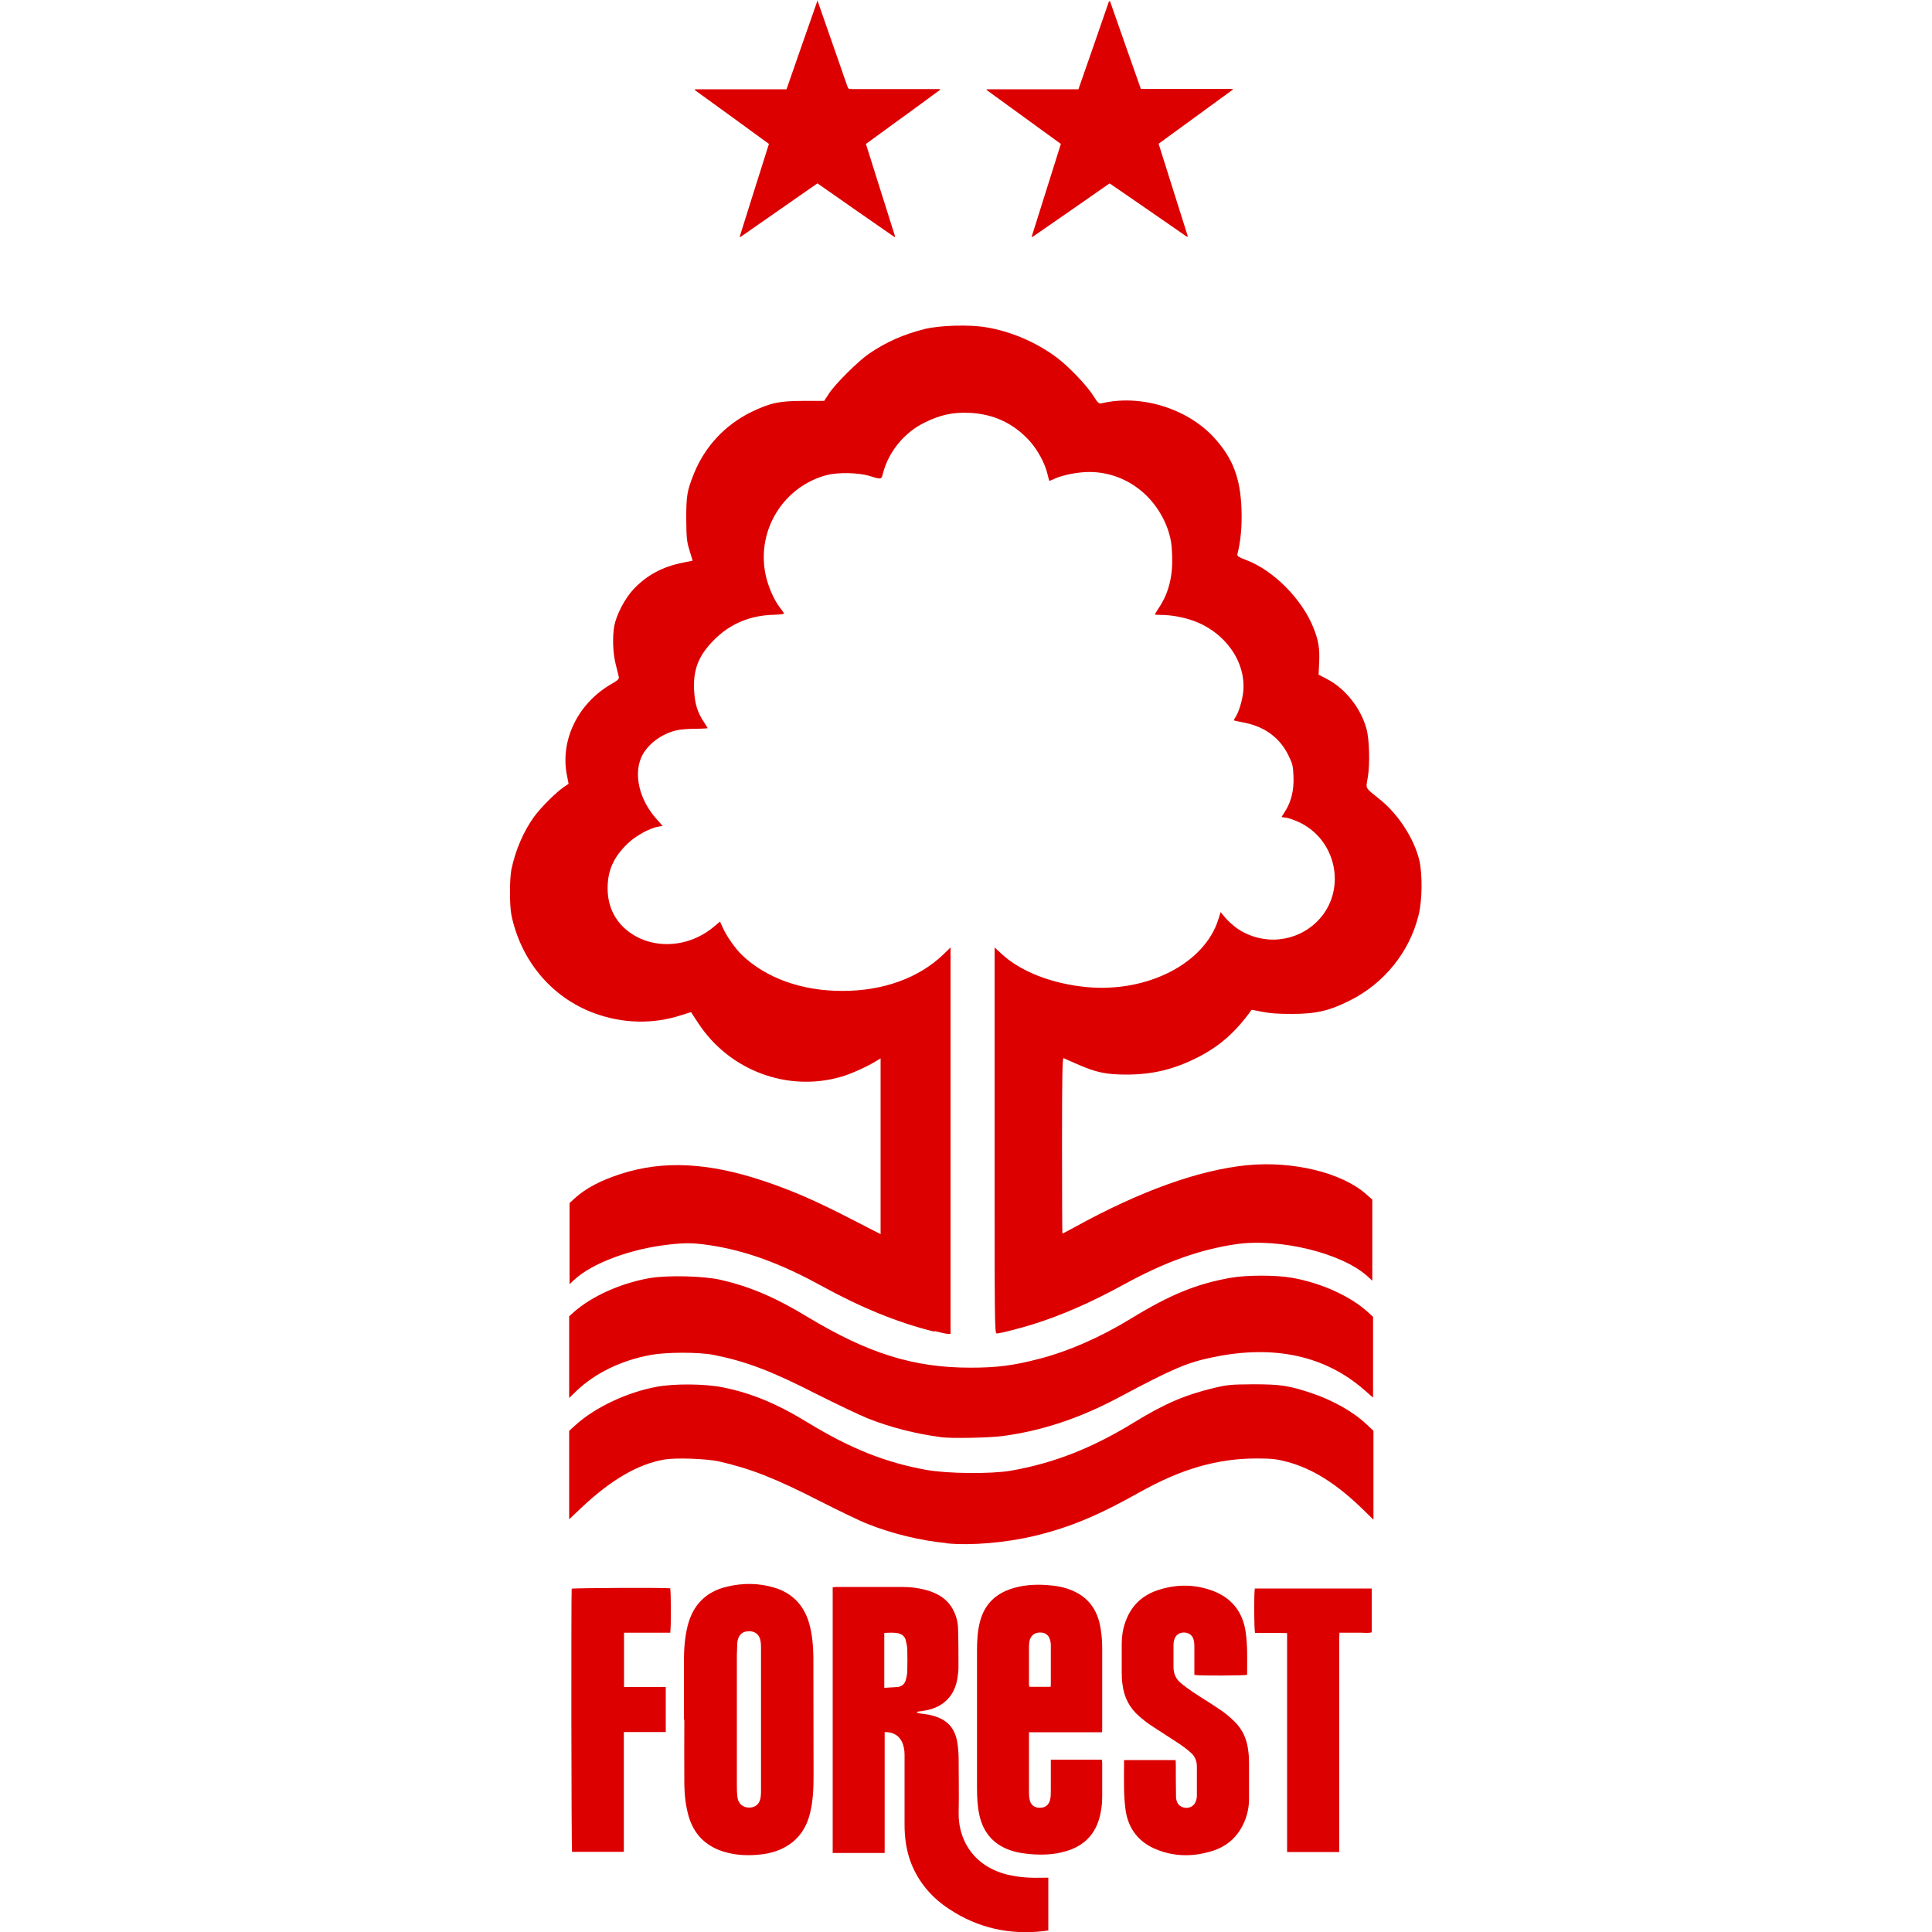 <?xml version="1.0" encoding="UTF-8"?><svg id="Layer_1" xmlns="http://www.w3.org/2000/svg" viewBox="0 0 100 100"><path d="M54.26,97.19v2.73c-.1.01-.19.03-.29.04-1.74.19-3.36-.17-4.83-1.14-.9-.59-1.58-1.37-1.98-2.38-.25-.64-.34-1.32-.34-2,0-1.2,0-2.4,0-3.61,0-.24-.04-.48-.15-.7-.18-.34-.48-.48-.88-.48,0,.09,0,.17,0,.26,0,1.92,0,3.83,0,5.75,0,.08,0,.16,0,.25h-2.69v-13.75c.05,0,.1-.02.16-.02,1.14,0,2.28,0,3.43,0,.47,0,.93.06,1.38.2.53.17.98.45,1.25.96.17.31.26.65.27,1,.02.67.02,1.35.02,2.02,0,.19-.03.39-.06.58-.06.35-.19.68-.42.96-.34.41-.8.61-1.32.69-.12.02-.23.03-.35.05,0,.01,0,.03,0,.04.04.01.08.03.12.04.22.04.44.05.65.11.8.2,1.21.65,1.33,1.46.04.28.06.56.06.84,0,.91.02,1.82,0,2.73-.03,1.26.64,2.74,2.52,3.21.62.15,1.24.18,1.87.16.07,0,.15,0,.22,0,.01,0,.03,0,.06.02ZM45.78,87.36c.24-.02.46-.02.68-.04.23-.03.38-.17.43-.39.04-.15.07-.31.07-.47.01-.35.01-.71,0-1.06,0-.17-.04-.34-.08-.51-.05-.19-.19-.3-.38-.35-.24-.05-.47-.03-.73-.02v2.85Z" style="fill:#d00;"/><path d="M35.4,89c0-1,0-2,0-3.01,0-.61.04-1.23.19-1.83.27-1.08.94-1.77,2.02-2.03.82-.2,1.64-.2,2.45.04.95.28,1.56.92,1.83,1.88.15.55.2,1.12.21,1.69,0,2.04.01,4.07.01,6.11,0,.67-.02,1.34-.18,1.99-.19.78-.6,1.39-1.32,1.78-.37.2-.77.31-1.18.36-.67.08-1.33.06-1.98-.14-.92-.29-1.52-.88-1.8-1.81-.16-.55-.22-1.11-.23-1.68-.01-1.12,0-2.23,0-3.35,0,0,0,0,0,0ZM39.39,89.01c0-1.22,0-2.44,0-3.67,0-.14,0-.28-.03-.42-.05-.3-.26-.48-.57-.49-.32,0-.52.14-.6.44-.02.07-.03.14-.03.22,0,.19-.02.37-.02.56,0,2.23,0,4.46,0,6.69,0,.23,0,.45.03.68.04.34.28.54.61.54.33,0,.54-.19.59-.53.02-.13.02-.25.02-.38,0-1.22,0-2.43,0-3.65Z" style="fill:#d00;"/><path d="M57.05,89.66h-3.79v.24c0,.92,0,1.84,0,2.77,0,.13,0,.27.02.4.04.33.23.5.54.5.31,0,.5-.17.55-.5.02-.15.02-.31.02-.46,0-.44,0-.88,0-1.32,0-.07,0-.13,0-.21h2.64s.02.1.02.15c0,.59,0,1.18,0,1.76,0,.4-.05.8-.17,1.19-.27.88-.88,1.41-1.75,1.65-.59.17-1.19.19-1.79.14-.31-.03-.63-.07-.92-.16-.94-.28-1.52-.91-1.73-1.87-.1-.46-.12-.93-.12-1.39,0-2.36,0-4.73,0-7.09,0-.51.02-1.01.15-1.51.23-.9.8-1.46,1.67-1.73.57-.18,1.17-.22,1.76-.18.47.03.93.1,1.36.29.73.31,1.19.86,1.39,1.63.11.45.15.91.15,1.37,0,1.38,0,2.75,0,4.13,0,.06,0,.12-.01.2ZM54.38,87.31c0-.05.01-.09.01-.13,0-.68,0-1.36,0-2.04,0-.1-.02-.2-.05-.29-.06-.21-.23-.34-.46-.35-.33-.02-.55.16-.6.48,0,.06-.01.12-.02.18,0,.68,0,1.36,0,2.04,0,.04.02.07.02.11h1.09Z" style="fill:#d00;"/><path d="M61.82,86.68c0-.08,0-.16,0-.23,0-.42,0-.84,0-1.26,0-.09-.01-.19-.03-.28-.05-.25-.22-.39-.48-.41-.26-.01-.46.12-.53.37-.03.09-.04.18-.04.28,0,.38,0,.76,0,1.14,0,.32.11.59.35.8.2.17.42.33.64.48.48.32.98.62,1.46.95.24.16.46.35.67.55.45.42.68.95.75,1.55.03.21.04.43.04.64,0,.63,0,1.27,0,1.9-.01.53-.15,1.03-.42,1.49-.33.56-.82.94-1.43,1.14-.99.32-1.99.33-2.96-.07-.9-.37-1.44-1.06-1.58-2.03-.05-.36-.07-.72-.08-1.08-.01-.45,0-.91,0-1.36,0-.05,0-.09,0-.15h2.67c0,.07.01.14.01.21,0,.54,0,1.08.01,1.62,0,.07,0,.15.02.22.04.24.21.39.45.42.24.03.46-.09.55-.32.04-.1.06-.21.06-.31,0-.5,0-1,0-1.5,0-.27-.09-.52-.29-.7-.2-.18-.42-.35-.65-.5-.48-.32-.98-.63-1.46-.95-.2-.13-.39-.29-.57-.44-.51-.44-.8-.99-.88-1.66-.03-.21-.04-.41-.04-.62,0-.49,0-.99,0-1.48,0-.37.05-.73.17-1.08.27-.82.81-1.39,1.63-1.68.98-.34,1.97-.35,2.94.02.95.37,1.51,1.07,1.67,2.08.11.74.08,1.48.08,2.22,0,.01,0,.02-.01.04-.14.04-2.39.05-2.68.01Z" style="fill:#d00;"/><path d="M57.45.05c.53,1.51,1.06,3.03,1.6,4.55h4.74s.01.03.02.04c-1.28.93-2.55,1.86-3.84,2.8.5,1.6,1.01,3.2,1.51,4.79-.01.01-.01.02-.02.02,0,0-.01,0-.02,0-.01,0-.02-.01-.04-.02-1.31-.91-2.63-1.82-3.94-2.72,0,0-.01,0-.04-.01-1.32.92-2.65,1.85-3.99,2.77,0,0-.02-.02-.03-.02.5-1.59,1-3.19,1.51-4.8-1.28-.93-2.56-1.86-3.84-2.79,0-.01,0-.03,0-.04.31,0,.62,0,.93,0,.32,0,.64,0,.96,0h2.86c.53-1.52,1.06-3.04,1.58-4.55.02,0,.03,0,.05,0Z" style="fill:#d00;"/><path d="M42.3,0c.04.11.07.18.09.25.48,1.39.97,2.77,1.45,4.16.07.2.07.2.28.2,1.44,0,2.87,0,4.31,0,.07,0,.14,0,.21,0l.02.04c-.25.18-.5.36-.75.55-.26.19-.52.38-.78.57-.25.18-.51.37-.76.55-.26.19-.52.38-.78.57-.25.18-.51.37-.77.56.5,1.6,1.01,3.2,1.51,4.79-.01,0-.02.02-.03.03-1.33-.92-2.66-1.85-3.99-2.78-1.34.93-2.66,1.85-3.99,2.78-.01,0-.02-.02-.03-.03.5-1.59,1-3.19,1.51-4.79-1.29-.94-2.56-1.87-3.84-2.79l.02-.04h4.73c.53-1.53,1.06-3.04,1.61-4.61Z" style="fill:#d00;"/><path d="M32.3,87.32h2.16v2.33c-.24,0-.48,0-.72,0-.23,0-.47,0-.7,0h-.75c0,.27,0,.53,0,.78,0,.25,0,.51,0,.76v4.66h-2.68c-.04-.15-.05-13.34-.02-13.62.14-.04,4.83-.06,5.1-.02.04.15.05,2.07,0,2.3h-2.39v2.81Z" style="fill:#d00;"/><path d="M66.62,95.86v-11.33c-.57-.02-1.12,0-1.66-.01-.05-.16-.06-2.08-.01-2.3h6.05v2.27c-.18.05-.37.02-.55.02-.18,0-.36,0-.54,0h-.58c0,.09-.01.17-.01.25,0,1.06,0,2.12,0,3.19,0,2.55,0,5.09,0,7.64,0,.09,0,.17,0,.27h-2.69Z" style="fill:#d00;"/><path d="M48.98,79.87c-1.33-.13-2.79-.48-4.07-.99-.39-.15-1.48-.68-2.43-1.16-2.34-1.2-3.61-1.7-5.28-2.08-.64-.14-2.26-.2-2.84-.09-1.36.24-2.77,1.07-4.3,2.52l-.6.57v-4.58l.33-.3c1-.91,2.67-1.7,4.2-1.98.92-.17,2.47-.16,3.43.03,1.45.29,2.79.84,4.37,1.81,2.21,1.35,4.04,2.08,6.15,2.46,1.1.2,3.37.22,4.4.04,2.21-.39,4.18-1.16,6.38-2.51,1.56-.96,2.65-1.42,4.12-1.77.7-.17.88-.18,2.03-.19,1.41,0,1.86.07,3.02.46,1.11.37,2.18.98,2.85,1.62l.35.33v4.6l-.47-.46c-1.41-1.39-2.69-2.2-4.05-2.55-.5-.13-.77-.16-1.52-.16-2.04,0-3.9.54-6.03,1.73-2.17,1.22-3.63,1.83-5.44,2.27-1.5.36-3.31.52-4.61.39h0Z" style="fill:#d00;"/><path d="M48.73,74.39c-1.32-.17-2.65-.51-3.83-.98-.42-.17-1.61-.74-2.65-1.26-2.32-1.19-3.65-1.69-5.31-2.02-.77-.15-2.42-.15-3.25,0-1.53.28-2.89.94-3.86,1.87l-.37.36v-4.23l.21-.19c.95-.85,2.47-1.53,3.98-1.79.91-.15,2.75-.11,3.63.09,1.5.34,2.83.9,4.51,1.92,3.15,1.9,5.5,2.63,8.44,2.63,1.37,0,2.22-.11,3.53-.45,1.55-.4,3.19-1.12,4.76-2.08,2.06-1.26,3.42-1.81,5.17-2.12.84-.15,2.36-.15,3.2,0,1.51.27,3.01.95,3.93,1.79l.25.23v4.18l-.47-.41c-2.02-1.76-4.65-2.33-7.77-1.69-1.39.28-2.1.59-4.92,2.09-2.05,1.09-3.99,1.73-6.02,2-.69.09-2.63.13-3.18.06h0Z" style="fill:#d00;"/><path d="M48.34,68.92c-1.87-.46-3.78-1.24-5.87-2.39-2.09-1.15-3.92-1.81-5.75-2.08-.81-.12-1.26-.13-2.11-.03-1.99.22-3.99.97-4.92,1.85l-.21.2v-4.2l.26-.24c.57-.52,1.34-.93,2.4-1.27,2.2-.71,4.55-.59,7.43.38,1.48.5,2.67,1.02,4.51,1.97l1.5.77v-9.1l-.21.13c-.49.3-1.3.67-1.82.82-2.77.81-5.79-.31-7.4-2.76-.21-.31-.38-.58-.38-.58,0,0-.22.06-.49.15-1.46.48-3.04.45-4.53-.1-2.19-.81-3.79-2.71-4.28-5.08-.1-.51-.1-1.85,0-2.36.21-1,.63-1.97,1.17-2.72.35-.48,1.14-1.27,1.54-1.54l.25-.17-.08-.41c-.38-1.83.56-3.77,2.32-4.77.3-.17.38-.25.36-.35-.01-.07-.09-.36-.16-.65-.15-.58-.18-1.45-.07-2.02.12-.58.54-1.38.97-1.85.68-.73,1.5-1.18,2.54-1.39l.54-.11-.16-.53c-.15-.48-.16-.65-.17-1.65,0-1.19.04-1.43.4-2.33.56-1.39,1.61-2.52,2.96-3.18.97-.47,1.44-.58,2.7-.58h1.08s.24-.37.24-.37c.34-.52,1.52-1.69,2.09-2.08.9-.61,1.77-.99,2.87-1.27.76-.19,2.32-.24,3.18-.09,1.27.21,2.54.75,3.61,1.53.62.45,1.6,1.47,1.95,2.03.21.34.28.4.4.38,2-.49,4.43.24,5.83,1.76.98,1.07,1.37,2.09,1.43,3.71.03.88-.04,1.67-.21,2.32-.03.11.04.16.46.32,1.41.53,2.9,2.04,3.48,3.52.26.65.32,1.06.29,1.77l-.03.64.46.24c.93.49,1.73,1.5,2.02,2.57.15.54.18,1.82.07,2.49-.11.64-.18.51.66,1.19.93.76,1.73,2,2,3.1.17.71.16,2.12-.04,2.88-.47,1.89-1.78,3.51-3.54,4.39-1.07.54-1.76.7-3.01.7-.74,0-1.14-.03-1.54-.11-.3-.06-.55-.11-.55-.1-.82,1.15-1.65,1.88-2.79,2.46-1.22.62-2.33.89-3.69.89-1.05,0-1.57-.11-2.57-.55-.33-.15-.64-.28-.68-.3-.06-.03-.08.9-.08,4.52,0,2.51.01,4.56.02,4.56s.3-.15.63-.33c3.41-1.88,6.43-2.96,8.93-3.21,2.36-.23,4.89.38,6.15,1.49l.33.29v4.2l-.25-.23c-1.32-1.2-4.55-1.99-6.81-1.66-1.89.28-3.7.93-5.81,2.09-1.68.92-3.23,1.6-4.71,2.06-.72.22-1.69.47-1.86.47-.11,0-.11-.52-.11-9.99v-9.99l.37.34c.98.91,2.61,1.54,4.38,1.71,3.17.3,6.14-1.23,6.84-3.53l.11-.35.24.29c.13.16.41.41.62.56,1.32.89,3.04.73,4.15-.38,1.5-1.51,1.06-4.1-.86-5.08-.24-.12-.57-.24-.72-.27l-.28-.04.19-.3c.32-.51.46-1.1.43-1.81-.02-.54-.05-.66-.27-1.1-.44-.89-1.21-1.46-2.25-1.67-.3-.06-.55-.11-.56-.12s.02-.09.08-.17c.17-.26.36-.89.4-1.32.15-1.55-.94-3.09-2.61-3.68-.51-.18-1.14-.29-1.62-.29-.19,0-.34-.01-.34-.03s.1-.18.23-.38c.49-.75.7-1.62.66-2.67-.02-.6-.07-.86-.2-1.28-.62-1.83-2.24-3.04-4.09-3.04-.56,0-1.3.14-1.73.32-.17.08-.32.14-.33.14s-.06-.15-.1-.34c-.13-.56-.5-1.25-.93-1.73-.82-.9-1.85-1.39-3.09-1.45-.88-.04-1.49.09-2.32.49-1.06.51-1.88,1.51-2.17,2.61-.09.36-.07.36-.72.16-.57-.17-1.62-.19-2.2-.04-2.22.59-3.61,2.81-3.18,5.07.11.6.42,1.34.73,1.75.11.14.21.29.24.33.03.04-.16.07-.52.08-1.23.03-2.26.46-3.09,1.29-.82.82-1.11,1.56-1.04,2.68.04.65.18,1.11.51,1.59.1.16.19.3.19.31s-.28.03-.61.03-.77.03-.95.07c-.82.17-1.59.75-1.88,1.42-.4.92-.08,2.21.79,3.18l.32.36-.24.04c-.43.07-1.17.48-1.57.87-.73.7-1.04,1.39-1.04,2.32,0,.89.35,1.65,1.01,2.18,1.24,1,3.12.93,4.45-.16l.36-.3.12.27c.2.46.65,1.11,1.01,1.46,1.26,1.2,3.1,1.86,5.2,1.86s3.95-.66,5.23-1.89l.37-.36v20h-.15c-.08,0-.38-.07-.66-.14h0Z" style="fill:#d00;"/></svg>